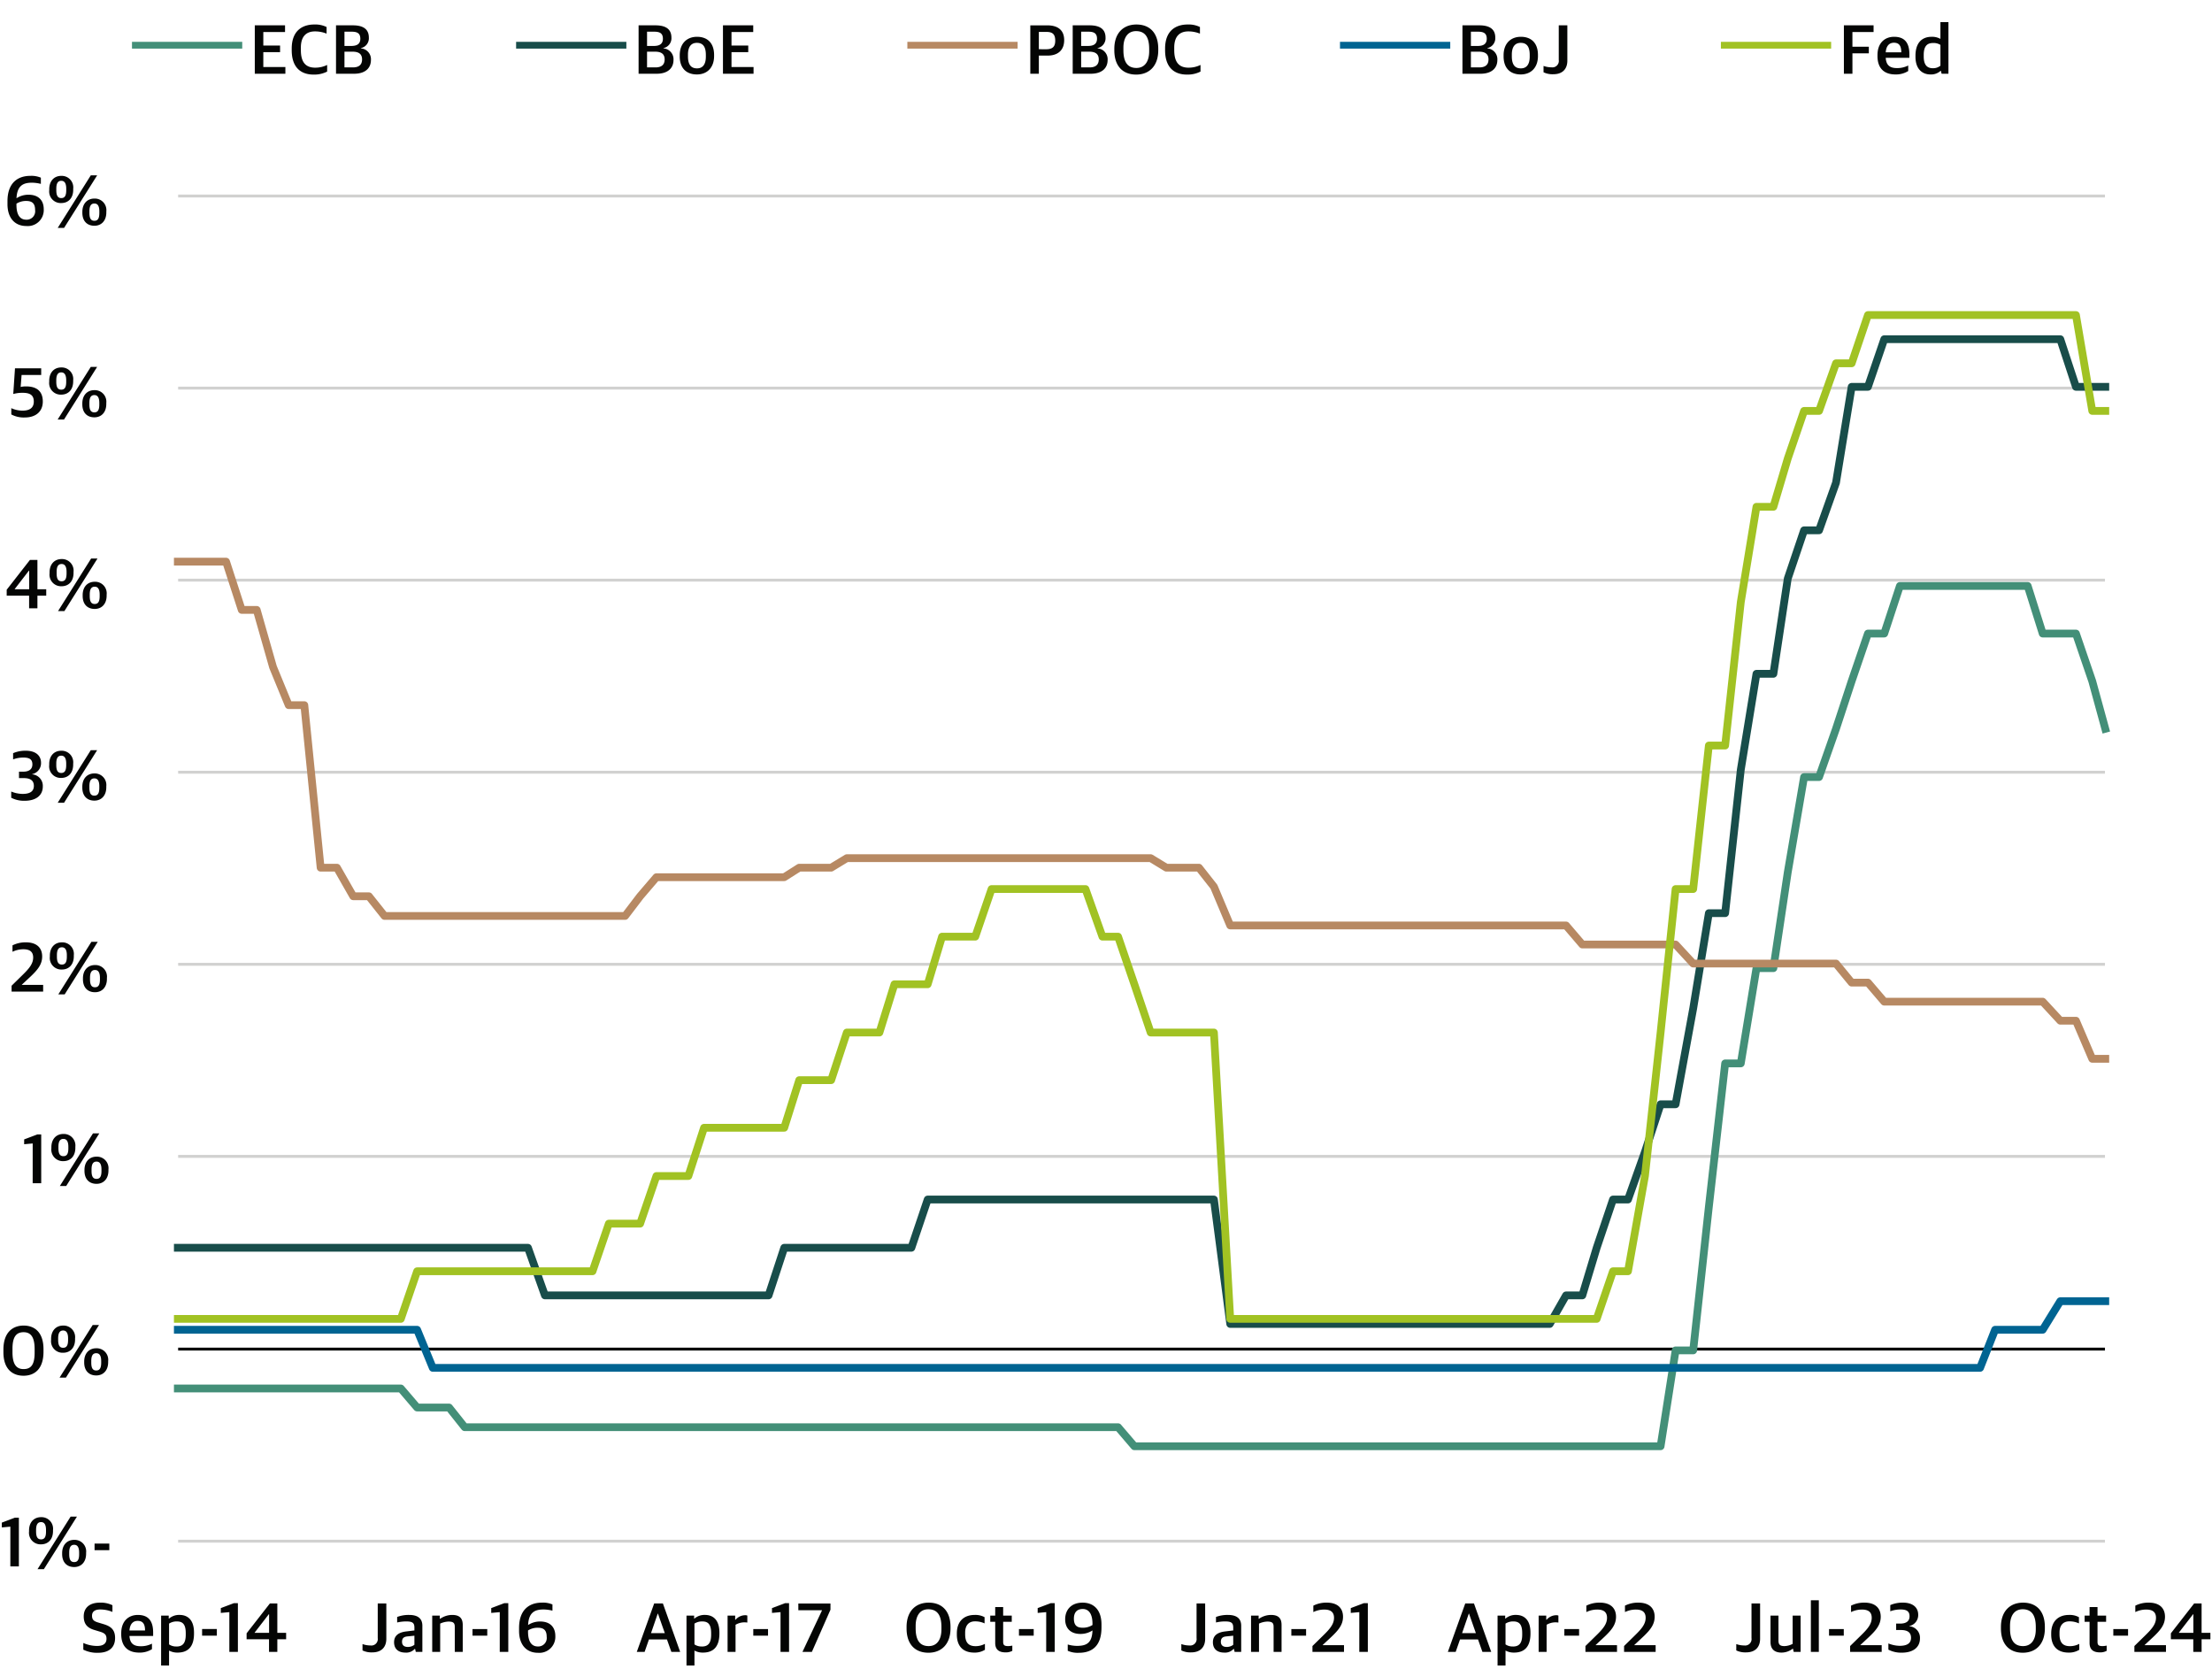 <svg xmlns="http://www.w3.org/2000/svg" xmlns:xlink="http://www.w3.org/1999/xlink" width="570" height="430" viewBox="0 0 570 430">
  <defs>
    <clipPath id="clip-Exhibit_3:_Central_Bank_Policy_Rates_3">
      <rect width="570" height="430"/>
    </clipPath>
  </defs>
  <g id="Exhibit_3:_Central_Bank_Policy_Rates_3" data-name="Exhibit 3: Central Bank Policy Rates – 3" clip-path="url(#clip-Exhibit_3:_Central_Bank_Policy_Rates_3)">
    <g id="Group_164402" data-name="Group 164402">
      <path id="Path_86240" data-name="Path 86240" d="M2.664,0h2.2V-12.562H3.851L.468-11.284v1.242l2.2-.2Zm7,.72H11.3l8.531-13.552H18.2Zm.918-6.407c1.872,0,3.078-1.332,3.078-3.42v-.27a2.978,2.978,0,0,0-3.078-3.312c-1.854,0-3.1,1.332-3.1,3.438V-9A2.973,2.973,0,0,0,10.582-5.687Zm0-1.278C9.719-6.965,9.3-7.541,9.3-9v-.4c0-1.4.432-2.016,1.278-2.016.828,0,1.278.63,1.278,2.034v.4C11.86-7.541,11.446-6.965,10.582-6.965ZM19.113.162c1.854,0,3.078-1.332,3.078-3.438v-.252a2.978,2.978,0,0,0-3.078-3.312c-1.854,0-3.1,1.332-3.1,3.42v.252C16.018-1.044,17.242.162,19.113.162Zm0-1.278c-.864,0-1.278-.576-1.278-2.034v-.4c0-1.422.432-2.016,1.278-2.016.828,0,1.278.612,1.278,2.034v.4C20.391-1.692,19.977-1.116,19.113-1.116Zm5.255-3.06h3.8v-1.71h-3.8Z" transform="translate(0 403.576)" fill="#040504"/>
      <path id="Path_86233" data-name="Path 86233" d="M5.975.234c2.844,0,5.147-1.728,5.147-6.173v-.648c0-4.409-2.322-6.1-5.111-6.1C3.24-12.688.792-11,.792-6.479v.648C.792-1.53,3.078.234,5.975.234Zm0-1.71c-1.98,0-2.844-1.44-2.844-4.355v-.882c0-2.934.882-4.265,2.862-4.265S8.837-9.557,8.837-6.587v.864C8.837-2.7,7.973-1.476,5.975-1.476ZM15.262.72H16.9L25.43-12.832H23.793Zm.918-6.407c1.872,0,3.078-1.332,3.078-3.42v-.27a2.978,2.978,0,0,0-3.078-3.312c-1.854,0-3.1,1.332-3.1,3.438V-9A2.973,2.973,0,0,0,16.18-5.687Zm0-1.278C15.316-6.965,14.9-7.541,14.9-9v-.4c0-1.4.432-2.016,1.278-2.016.828,0,1.278.63,1.278,2.034v.4C17.457-7.541,17.044-6.965,16.18-6.965ZM24.71.162c1.854,0,3.078-1.332,3.078-3.438v-.252A2.978,2.978,0,0,0,24.71-6.839c-1.854,0-3.1,1.332-3.1,3.42v.252C21.615-1.044,22.839.162,24.71.162Zm0-1.278c-.864,0-1.278-.576-1.278-2.034v-.4c0-1.422.432-2.016,1.278-2.016.828,0,1.278.612,1.278,2.034v.4C25.988-1.692,25.574-1.116,24.71-1.116Z" transform="translate(0.087 354.213)" fill="#040504"/>
      <path id="Path_86239" data-name="Path 86239" d="M2.664,0h2.2V-12.562H3.851L.468-11.284v1.242l2.2-.2Zm7,.72H11.3l8.531-13.552H18.2Zm.918-6.407c1.872,0,3.078-1.332,3.078-3.42v-.27a2.978,2.978,0,0,0-3.078-3.312c-1.854,0-3.1,1.332-3.1,3.438V-9A2.973,2.973,0,0,0,10.582-5.687Zm0-1.278C9.719-6.965,9.3-7.541,9.3-9v-.4c0-1.4.432-2.016,1.278-2.016.828,0,1.278.63,1.278,2.034v.4C11.86-7.541,11.446-6.965,10.582-6.965ZM19.113.162c1.854,0,3.078-1.332,3.078-3.438v-.252a2.978,2.978,0,0,0-3.078-3.312c-1.854,0-3.1,1.332-3.1,3.42v.252C16.018-1.044,17.242.162,19.113.162Zm0-1.278c-.864,0-1.278-.576-1.278-2.034v-.4c0-1.422.432-2.016,1.278-2.016.828,0,1.278.612,1.278,2.034v.4C20.391-1.692,19.977-1.116,19.113-1.116Z" transform="translate(5.756 304.846)" fill="#040504"/>
      <path id="Path_86236" data-name="Path 86236" d="M.54,0H8.675V-1.728H3.186v-.054l1.836-1.71c2.16-2,3.4-3.438,3.4-5.561,0-2.286-1.494-3.635-4.157-3.635a7.43,7.43,0,0,0-3.491.774v1.656a6.4,6.4,0,0,1,2.808-.648c1.62,0,2.52.63,2.52,2.124,0,1.6-1.026,2.826-2.736,4.5L.54-1.512ZM12.58.72h1.638l8.531-13.552H21.111ZM13.5-5.687c1.872,0,3.078-1.332,3.078-3.42v-.27A2.978,2.978,0,0,0,13.5-12.688c-1.854,0-3.1,1.332-3.1,3.438V-9A2.973,2.973,0,0,0,13.5-5.687Zm0-1.278c-.864,0-1.278-.576-1.278-2.034v-.4c0-1.4.432-2.016,1.278-2.016.828,0,1.278.63,1.278,2.034v.4C14.776-7.541,14.362-6.965,13.5-6.965ZM22.029.162c1.854,0,3.078-1.332,3.078-3.438v-.252a2.978,2.978,0,0,0-3.078-3.312c-1.854,0-3.1,1.332-3.1,3.42v.252C18.933-1.044,20.157.162,22.029.162Zm0-1.278c-.864,0-1.278-.576-1.278-2.034v-.4c0-1.422.432-2.016,1.278-2.016.828,0,1.278.612,1.278,2.034v.4C23.307-1.692,22.893-1.116,22.029-1.116Z" transform="translate(2.445 255.479)" fill="#040504"/>
      <path id="Path_86237" data-name="Path 86237" d="M3.905.2c2.9,0,4.679-1.35,4.679-3.689A2.965,2.965,0,0,0,5.831-6.605v-.054a2.886,2.886,0,0,0,2.3-2.9c0-2-1.53-3.132-3.905-3.132a7.964,7.964,0,0,0-3.294.63v1.6a7.467,7.467,0,0,1,2.682-.468c1.422,0,2.286.4,2.286,1.746,0,1.3-.9,1.89-2.412,1.89H2.448v1.656H3.671c1.638,0,2.61.576,2.61,2,0,1.44-1.044,2.07-2.934,2.07a8.09,8.09,0,0,1-2.9-.612v1.6A7.1,7.1,0,0,0,3.905.2ZM12.418.72h1.638l8.531-13.552H20.949Zm.918-6.407c1.872,0,3.078-1.332,3.078-3.42v-.27a2.978,2.978,0,0,0-3.078-3.312c-1.854,0-3.1,1.332-3.1,3.438V-9A2.973,2.973,0,0,0,13.336-5.687Zm0-1.278c-.864,0-1.278-.576-1.278-2.034v-.4c0-1.4.432-2.016,1.278-2.016.828,0,1.278.63,1.278,2.034v.4C14.614-7.541,14.2-6.965,13.336-6.965ZM21.867.162c1.854,0,3.078-1.332,3.078-3.438v-.252a2.978,2.978,0,0,0-3.078-3.312c-1.854,0-3.1,1.332-3.1,3.42v.252C18.771-1.044,20,.162,21.867.162Zm0-1.278c-.864,0-1.278-.576-1.278-2.034v-.4c0-1.422.432-2.016,1.278-2.016.828,0,1.278.612,1.278,2.034v.4C23.145-1.692,22.731-1.116,21.867-1.116Z" transform="translate(2.445 206.112)" fill="#040504"/>
      <path id="Path_86234" data-name="Path 86234" d="M6.029,0H8.171V-3.258h2.268V-4.913H8.171v-7.559H6.245L.252-4.787v1.53H6.029ZM2.322-4.913v-.054L5.975-9.7h.072v4.787ZM13.48.72h1.638l8.531-13.552H22.011ZM14.4-5.687c1.872,0,3.078-1.332,3.078-3.42v-.27A2.978,2.978,0,0,0,14.4-12.688c-1.854,0-3.1,1.332-3.1,3.438V-9A2.973,2.973,0,0,0,14.4-5.687Zm0-1.278c-.864,0-1.278-.576-1.278-2.034v-.4c0-1.4.432-2.016,1.278-2.016.828,0,1.278.63,1.278,2.034v.4C15.676-7.541,15.262-6.965,14.4-6.965ZM22.929.162c1.854,0,3.078-1.332,3.078-3.438v-.252a2.978,2.978,0,0,0-3.078-3.312c-1.854,0-3.1,1.332-3.1,3.42v.252C19.833-1.044,21.057.162,22.929.162Zm0-1.278c-.864,0-1.278-.576-1.278-2.034v-.4c0-1.422.432-2.016,1.278-2.016.828,0,1.278.612,1.278,2.034v.4C24.207-1.692,23.793-1.116,22.929-1.116Z" transform="translate(1.473 156.728)" fill="#040504"/>
      <path id="Path_86238" data-name="Path 86238" d="M3.923.2c2.916,0,4.643-1.6,4.643-4.1,0-2.682-1.584-3.905-4.319-3.905a5.737,5.737,0,0,0-1.386.144L3.1-10.744H8.153v-1.728H1.4L.954-5.849a8.848,8.848,0,0,1,2.412-.306c1.872,0,2.88.576,2.88,2.25,0,1.638-1.08,2.34-2.88,2.34A6.894,6.894,0,0,1,.45-2.2v1.62A6.786,6.786,0,0,0,3.923.2ZM12.4.72h1.638l8.531-13.552H20.931Zm.918-6.407c1.872,0,3.078-1.332,3.078-3.42v-.27a2.978,2.978,0,0,0-3.078-3.312c-1.854,0-3.1,1.332-3.1,3.438V-9A2.973,2.973,0,0,0,13.318-5.687Zm0-1.278c-.864,0-1.278-.576-1.278-2.034v-.4c0-1.4.432-2.016,1.278-2.016.828,0,1.278.63,1.278,2.034v.4C14.6-7.541,14.182-6.965,13.318-6.965ZM21.849.162c1.854,0,3.078-1.332,3.078-3.438v-.252a2.978,2.978,0,0,0-3.078-3.312c-1.854,0-3.1,1.332-3.1,3.42v.252C18.753-1.044,19.977.162,21.849.162Zm0-1.278c-.864,0-1.278-.576-1.278-2.034v-.4c0-1.422.432-2.016,1.278-2.016.828,0,1.278.612,1.278,2.034v.4C23.127-1.692,22.713-1.116,21.849-1.116Z" transform="translate(2.463 107.36)" fill="#040504"/>
      <path id="Path_86235" data-name="Path 86235" d="M5.669.234a4.119,4.119,0,0,0,4.463-4.319c0-2.484-1.566-3.743-3.869-3.743a5.6,5.6,0,0,0-3.15.9c.162-3.384,1.89-4,3.977-4a9.765,9.765,0,0,1,2.3.306v-1.6a6.173,6.173,0,0,0-2.736-.468c-3.114,0-5.867,1.71-5.867,6.533v.774C.792-2,2.538.234,5.669.234ZM5.615-1.4C3.815-1.4,3.1-2.97,3.1-5.2v-.324a4.6,4.6,0,0,1,2.466-.7c1.368,0,2.34.432,2.34,2.34A2.179,2.179,0,0,1,5.615-1.4ZM13.732.72H15.37L23.9-12.832H22.263Zm.918-6.407c1.872,0,3.078-1.332,3.078-3.42v-.27a2.978,2.978,0,0,0-3.078-3.312c-1.854,0-3.1,1.332-3.1,3.438V-9A2.973,2.973,0,0,0,14.65-5.687Zm0-1.278c-.864,0-1.278-.576-1.278-2.034v-.4c0-1.4.432-2.016,1.278-2.016.828,0,1.278.63,1.278,2.034v.4C15.928-7.541,15.514-6.965,14.65-6.965ZM23.181.162c1.854,0,3.078-1.332,3.078-3.438v-.252a2.978,2.978,0,0,0-3.078-3.312c-1.854,0-3.1,1.332-3.1,3.42v.252C20.085-1.044,21.309.162,23.181.162Zm0-1.278c-.864,0-1.278-.576-1.278-2.034v-.4c0-1.422.432-2.016,1.278-2.016.828,0,1.278.612,1.278,2.034v.4C24.458-1.692,24.045-1.116,23.181-1.116Z" transform="translate(1.14 58)" fill="#040504"/>
      <path id="Path_86248" data-name="Path 86248" d="M4.211.234c3.024,0,4.445-1.476,4.445-3.815,0-2.232-1.188-3.06-3.132-3.617l-1.188-.36c-1.242-.36-1.62-.792-1.62-1.782,0-1.026.738-1.584,2.07-1.584a8.013,8.013,0,0,1,3.186.63v-1.728a6.758,6.758,0,0,0-3.24-.666c-2.772,0-4.157,1.44-4.157,3.527,0,2.124,1.08,3.042,2.844,3.545l1.188.36c1.386.4,1.836.828,1.836,1.872,0,1.134-.72,1.854-2.412,1.854A8.8,8.8,0,0,1,.468-2.3V-.576A7.918,7.918,0,0,0,4.211.234ZM14.866.18A5.882,5.882,0,0,0,18.159-.7V-2.124a6.241,6.241,0,0,1-2.88.666c-1.782,0-2.79-.666-2.916-2.646h6.1v-.882c0-2.97-1.206-4.535-3.941-4.535-2.376,0-4.283,1.566-4.283,4.715v.252C10.241-1.584,11.788.18,14.866.18Zm-.4-8.171c1.26,0,1.908.684,1.908,2.466H12.364C12.508-7.469,13.534-7.991,14.47-7.991Zm6.047,11.5h2.052V-.342a4.438,4.438,0,0,0,2.2.522c2.556,0,4.229-1.386,4.229-4.9v-.252c0-3.42-1.764-4.553-3.725-4.553a3.957,3.957,0,0,0-2.7.936h-.09v-.756H20.517Zm3.959-4.9a3.254,3.254,0,0,1-1.908-.54V-7.289a3.624,3.624,0,0,1,2-.558c1.476,0,2.3.684,2.3,3.024v.378C26.87-2.142,25.988-1.386,24.476-1.386Zm6.605-2.79h3.8v-1.71h-3.8ZM38.1,0h2.2V-12.562H39.288L35.9-11.284v1.242l2.2-.2ZM48.323,0h2.142V-3.258h2.268V-4.913H50.465v-7.559H48.539L42.546-4.787v1.53h5.777ZM44.616-4.913v-.054L48.269-9.7h.072v4.787Z" transform="translate(21 425.6)" fill="#040504"/>
      <path id="Path_86247" data-name="Path 86247" d="M2.934.126c2.52,0,3.617-1.512,3.617-3.491v-9.107H4.337v8.927a1.658,1.658,0,0,1-1.872,1.89,6.179,6.179,0,0,1-2.052-.36V-.378A5.332,5.332,0,0,0,2.934.126ZM11.446.18a2.909,2.909,0,0,0,2.412-.936h.108l.18.756h1.692V-6.731c0-1.944-1.26-2.79-3.4-2.79A8.307,8.307,0,0,0,9.341-9v1.422a10.748,10.748,0,0,1,2.286-.27c1.584,0,2.16.306,2.16,1.584v.738l-2.232.27C9.7-5,8.549-4.193,8.549-2.484,8.549-.684,9.755.18,11.446.18Zm.612-1.458c-.864,0-1.458-.4-1.458-1.314,0-.936.468-1.314,1.422-1.4l1.764-.18v2.34A2.677,2.677,0,0,1,12.058-1.278ZM18.375,0h2.052V-7.289a5.517,5.517,0,0,1,2.142-.522c1.3,0,1.62.4,1.62,1.368V0H26.24V-6.947c0-1.818-.918-2.574-2.718-2.574a5.465,5.465,0,0,0-3.1.99h-.09v-.81H18.375ZM28.76-4.175h3.8v-1.71h-3.8ZM35.779,0h2.2V-12.562H36.967l-3.384,1.278v1.242l2.2-.2Zm9.863.234A4.119,4.119,0,0,0,50.1-4.085c0-2.484-1.566-3.743-3.869-3.743a5.6,5.6,0,0,0-3.15.9c.162-3.384,1.89-4,3.977-4a9.765,9.765,0,0,1,2.3.306v-1.6a6.173,6.173,0,0,0-2.736-.468c-3.114,0-5.867,1.71-5.867,6.533v.774C40.764-2,42.51.234,45.641.234ZM45.587-1.4c-1.8,0-2.52-1.566-2.52-3.8v-.324a4.6,4.6,0,0,1,2.466-.7c1.368,0,2.34.432,2.34,2.34A2.179,2.179,0,0,1,45.587-1.4Z" transform="translate(93 425.6)" fill="#040504"/>
      <path id="Path_86241" data-name="Path 86241" d="M.09,0H2.106L3.222-3.2H7.865L9,0h2.268L6.821-12.472H4.571Zm5.4-9.863h.054L7.307-4.841H3.761ZM12.9,3.509h2.052V-.342a4.438,4.438,0,0,0,2.2.522c2.556,0,4.229-1.386,4.229-4.9v-.252c0-3.42-1.764-4.553-3.725-4.553a3.957,3.957,0,0,0-2.7.936h-.09v-.756H12.9Zm3.959-4.9a3.254,3.254,0,0,1-1.908-.54V-7.289a3.624,3.624,0,0,1,2-.558c1.476,0,2.3.684,2.3,3.024v.378C19.257-2.142,18.375-1.386,16.864-1.386ZM23.487,0h2.052V-6.983a4.483,4.483,0,0,1,2.3-.63,5.482,5.482,0,0,1,.738.054v-1.8A1.469,1.469,0,0,0,28-9.449a3.3,3.3,0,0,0-2.466,1.17h-.09V-9.341H23.487ZM30.11-4.175h3.8v-1.71h-3.8ZM37.129,0h2.2V-12.562H38.316l-3.384,1.278v1.242l2.2-.2ZM42.78,0h2.43L50-10.87v-1.6H41.718v1.746H47.8v.072Z" transform="translate(164 425.6)" fill="#040504"/>
      <path id="Path_86242" data-name="Path 86242" d="M6.245.216c3.366,0,5.687-2.232,5.687-6.263v-.378c0-4.157-2.25-6.263-5.615-6.263-3.4,0-5.705,2.232-5.705,6.263v.378C.612-1.908,2.844.216,6.245.216ZM6.3-1.494c-2.43,0-3.348-1.746-3.348-4.571V-6.7c0-2.538,1.062-4.283,3.276-4.283,2.448.018,3.366,1.746,3.366,4.571V-5.8C9.593-3.24,8.513-1.494,6.3-1.494ZM18.033.18A4.982,4.982,0,0,0,20.8-.54V-2.07a5.164,5.164,0,0,1-2.412.594c-1.8,0-2.682-.918-2.682-3.078v-.432c0-1.89.972-2.88,2.52-2.88a5.718,5.718,0,0,1,2.484.522v-1.6a4.9,4.9,0,0,0-2.574-.576c-2.61,0-4.571,1.512-4.571,4.769v.288C13.57-1.368,15.262.18,18.033.18ZM26.114.126a3.445,3.445,0,0,0,1.746-.4V-1.62a5.546,5.546,0,0,1-1.1.126c-.972,0-1.26-.288-1.26-1.1V-7.757h2.214V-9.341H25.5v-2.214H23.451v2.214H22.173v1.584h1.278v5.471C23.451-.522,24.512.126,26.114.126Zm3.456-4.3h3.8v-1.71h-3.8ZM36.589,0h2.2V-12.562H37.777l-3.384,1.278v1.242l2.2-.2Zm8.4.234c3.4,0,5.849-1.728,5.849-6.533v-.774c0-3.725-1.98-5.615-4.859-5.615-3.024,0-4.5,1.926-4.5,4.283,0,2.5,1.584,3.779,3.905,3.779a5.63,5.63,0,0,0,3.132-.9c-.108,3.24-1.53,3.977-4,3.977a8.58,8.58,0,0,1-2.376-.36v1.62A6.176,6.176,0,0,0,44.993.234Zm1.062-6.461c-1.368,0-2.322-.432-2.322-2.34,0-1.548.738-2.484,2.286-2.484,1.62,0,2.5,1.368,2.5,3.8v.324A4.552,4.552,0,0,1,46.055-6.227Z" transform="translate(233 425.6)" fill="#040504"/>
      <path id="Path_85672" data-name="Path 85672" d="M24.894,346.95H521.408M24.894,247.811H521.408M24.894,198.324H521.408M24.894,148.836H521.408M24.894,99.348H521.408M24.894,49.863H521.408M24.894.374H521.408" transform="translate(21.01 50.126)" fill="none" stroke="#d1d1d0" stroke-linejoin="round" stroke-width="0.75"/>
      <line id="Line_2202" data-name="Line 2202" x2="496.514" transform="translate(45.904 347.589)" fill="none" stroke="#040504" stroke-linejoin="round" stroke-width="0.75"/>
      <path id="Path_85673" data-name="Path 85673" d="M24.811,307.565H82.275l4.2,4.908h8.232l4.033,5.072H267.1l4.2,4.908H406.9l3.864-24.7H415.3l4.033-36.97,4.2-36.971h4.033l4.033-24.538h4.368l3.7-24.7,4.2-24.538h3.864l4.368-12.433,4.033-12.269,4.2-12.269h4.2l4.033-12.269h32.932l3.865,12.269h8.569l4.2,12.269,3.361,12.269" transform="translate(21.012 50.165)" fill="none" stroke="#438f78" stroke-linecap="square" stroke-linejoin="round" stroke-width="2"/>
      <path id="Path_85674" data-name="Path 85674" d="M24.811,272.051h90.229l4.368,12.269H177.04l4.033-12.269h32.765l4.2-12.432H291.8l4.2,32.062h82.332l4.2-7.361h4.2l3.7-12.269,4.2-12.432H398.5l4.368-12.269,4.033-12.269h3.864l4.537-24.7,4.033-24.538h4.2l4.033-36.971,4.033-24.7h4.368l3.7-24.538,4.2-12.432h3.864l4.368-12.269,4.033-24.7h4.2l4.2-12.269h45.366l4.033,12.269h7.561" transform="translate(21.012 49.43)" fill="none" stroke="#184d4a" stroke-linecap="square" stroke-linejoin="round" stroke-width="2"/>
      <path id="Path_85675" data-name="Path 85675" d="M24.811,95.625H37.244l4.033,12.433h3.865l4.2,14.723,4.033,9.815h4.033l4.2,41.878h4.2l4.2,7.361h4.033l4.033,5.072h62l3.865-5.072,4.2-4.908h32.933l3.864-2.454h8.233l4.033-2.454h78.3l4.033,2.454h8.4l3.864,4.908,4.2,9.979h86.532l4.2,4.908H410.76l4.537,4.908h36.8l4.033,4.908h4.2l4.2,4.908h40.83l4.537,4.908h4.033l4.2,9.815h3.361" transform="translate(21.012 49.079)" fill="none" stroke="#b78963" stroke-linecap="square" stroke-linejoin="round" stroke-width="2"/>
      <path id="Path_85676" data-name="Path 85676" d="M24.811,296.319H86.476l4.033,9.815H489.228l3.864-9.815h12.266l4.537-7.361h11.594" transform="translate(21.012 46.287)" fill="none" stroke="#006492" stroke-linecap="square" stroke-linejoin="round" stroke-width="2"/>
      <path id="Path_85677" data-name="Path 85677" d="M24.811,290.256H82.275l4.2-12.269h45.2l4.2-12.269h8.065l4.2-12.269h8.233l4.033-12.432h20.667l3.864-12.269h8.233l4.033-12.269h8.4l3.865-12.433h8.569l3.7-12.269H230.3l4.2-12.269h24.2l4.368,12.269H267.1l4.2,12.269,4.2,12.433h16.3l4.2,73.777H390.43l4.2-12.269H398.5l4.368-24.538,4.033-36.97,3.864-36.971H415.3l4.033-36.971h4.2l4.033-36.971L431.6,81.027h4.368l3.7-12.432,4.2-12.269h3.864l4.368-12.269h4.033l4.2-12.433h53.6l4.2,24.7h3.361" transform="translate(21.012 49.547)" fill="none" stroke="#a1c223" stroke-linecap="square" stroke-linejoin="round" stroke-width="2"/>
      <path id="Path_86243" data-name="Path 86243" d="M2.934.126c2.52,0,3.617-1.512,3.617-3.491v-9.107H4.337v8.927a1.658,1.658,0,0,1-1.872,1.89,6.179,6.179,0,0,1-2.052-.36V-.378A5.332,5.332,0,0,0,2.934.126ZM11.446.18a2.909,2.909,0,0,0,2.412-.936h.108l.18.756h1.692V-6.731c0-1.944-1.26-2.79-3.4-2.79A8.307,8.307,0,0,0,9.341-9v1.422a10.748,10.748,0,0,1,2.286-.27c1.584,0,2.16.306,2.16,1.584v.738l-2.232.27C9.7-5,8.549-4.193,8.549-2.484,8.549-.684,9.755.18,11.446.18Zm.612-1.458c-.864,0-1.458-.4-1.458-1.314,0-.936.468-1.314,1.422-1.4l1.764-.18v2.34A2.677,2.677,0,0,1,12.058-1.278ZM18.375,0h2.052V-7.289a5.517,5.517,0,0,1,2.142-.522c1.3,0,1.62.4,1.62,1.368V0H26.24V-6.947c0-1.818-.918-2.574-2.718-2.574a5.465,5.465,0,0,0-3.1.99h-.09v-.81H18.375ZM28.76-4.175h3.8v-1.71h-3.8ZM34.2,0H42.33V-1.728H36.841v-.054l1.836-1.71c2.16-2,3.4-3.438,3.4-5.561,0-2.286-1.494-3.635-4.157-3.635a7.43,7.43,0,0,0-3.491.774v1.656a6.4,6.4,0,0,1,2.808-.648c1.62,0,2.52.63,2.52,2.124,0,1.6-1.026,2.826-2.736,4.5L34.2-1.512ZM46.271,0h2.2V-12.562H47.459l-3.384,1.278v1.242l2.2-.2Z" transform="translate(304 425.6)" fill="#040504"/>
      <path id="Path_86244" data-name="Path 86244" d="M.09,0H2.106L3.222-3.2H7.865L9,0h2.268L6.821-12.472H4.571Zm5.4-9.863h.054L7.307-4.841H3.761ZM12.9,3.509h2.052V-.342a4.438,4.438,0,0,0,2.2.522c2.556,0,4.229-1.386,4.229-4.9v-.252c0-3.42-1.764-4.553-3.725-4.553a3.957,3.957,0,0,0-2.7.936h-.09v-.756H12.9Zm3.959-4.9a3.254,3.254,0,0,1-1.908-.54V-7.289a3.624,3.624,0,0,1,2-.558c1.476,0,2.3.684,2.3,3.024v.378C19.257-2.142,18.375-1.386,16.864-1.386ZM23.487,0h2.052V-6.983a4.483,4.483,0,0,1,2.3-.63,5.482,5.482,0,0,1,.738.054v-1.8A1.469,1.469,0,0,0,28-9.449a3.3,3.3,0,0,0-2.466,1.17h-.09V-9.341H23.487ZM30.11-4.175h3.8v-1.71h-3.8ZM35.545,0H43.68V-1.728H38.19v-.054l1.836-1.71c2.16-2,3.4-3.438,3.4-5.561,0-2.286-1.494-3.635-4.157-3.635a7.43,7.43,0,0,0-3.491.774v1.656a6.4,6.4,0,0,1,2.808-.648c1.62,0,2.52.63,2.52,2.124,0,1.6-1.026,2.826-2.736,4.5L35.545-1.512ZM45.5,0h8.135V-1.728H48.143v-.054l1.836-1.71c2.16-2,3.4-3.438,3.4-5.561,0-2.286-1.494-3.635-4.157-3.635a7.43,7.43,0,0,0-3.491.774v1.656a6.4,6.4,0,0,1,2.808-.648c1.62,0,2.52.63,2.52,2.124,0,1.6-1.026,2.826-2.736,4.5L45.5-1.512Z" transform="translate(373 425.6)" fill="#040504"/>
      <path id="Path_86245" data-name="Path 86245" d="M2.934.126c2.52,0,3.617-1.512,3.617-3.491v-9.107H4.337v8.927a1.658,1.658,0,0,1-1.872,1.89,6.179,6.179,0,0,1-2.052-.36V-.378A5.332,5.332,0,0,0,2.934.126ZM12.076.18a4.694,4.694,0,0,0,2.862-.99h.09l.18.81H16.99V-9.341H14.938V-2.07a4.731,4.731,0,0,1-2.106.576c-1.188,0-1.548-.414-1.548-1.44V-9.341H9.233v6.785C9.233-.72,10.259.18,12.076.18ZM19.635,0h2.052V-13.3H19.635Zm4.679-4.175h3.8v-1.71h-3.8ZM29.75,0h8.135V-1.728H32.4v-.054l1.836-1.71c2.16-2,3.4-3.438,3.4-5.561,0-2.286-1.494-3.635-4.157-3.635a7.43,7.43,0,0,0-3.491.774v1.656a6.4,6.4,0,0,1,2.808-.648c1.62,0,2.52.63,2.52,2.124,0,1.6-1.026,2.826-2.736,4.5L29.75-1.512ZM43.068.2c2.9,0,4.679-1.35,4.679-3.689a2.965,2.965,0,0,0-2.754-3.114v-.054a2.886,2.886,0,0,0,2.3-2.9c0-2-1.53-3.132-3.905-3.132a7.964,7.964,0,0,0-3.294.63v1.6a7.467,7.467,0,0,1,2.682-.468c1.422,0,2.286.4,2.286,1.746,0,1.3-.9,1.89-2.412,1.89H41.61v1.656h1.224c1.638,0,2.61.576,2.61,2,0,1.44-1.044,2.07-2.934,2.07a8.09,8.09,0,0,1-2.9-.612v1.6A7.1,7.1,0,0,0,43.068.2Z" transform="translate(447 425.6)" fill="#040504"/>
      <path id="Path_86246" data-name="Path 86246" d="M6.245.216c3.366,0,5.687-2.232,5.687-6.263v-.378c0-4.157-2.25-6.263-5.615-6.263-3.4,0-5.705,2.232-5.705,6.263v.378C.612-1.908,2.844.216,6.245.216ZM6.3-1.494c-2.43,0-3.348-1.746-3.348-4.571V-6.7c0-2.538,1.062-4.283,3.276-4.283,2.448.018,3.366,1.746,3.366,4.571V-5.8C9.593-3.24,8.513-1.494,6.3-1.494ZM18.033.18A4.982,4.982,0,0,0,20.8-.54V-2.07a5.164,5.164,0,0,1-2.412.594c-1.8,0-2.682-.918-2.682-3.078v-.432c0-1.89.972-2.88,2.52-2.88a5.718,5.718,0,0,1,2.484.522v-1.6a4.9,4.9,0,0,0-2.574-.576c-2.61,0-4.571,1.512-4.571,4.769v.288C13.57-1.368,15.262.18,18.033.18ZM26.114.126a3.445,3.445,0,0,0,1.746-.4V-1.62a5.546,5.546,0,0,1-1.1.126c-.972,0-1.26-.288-1.26-1.1V-7.757h2.214V-9.341H25.5v-2.214H23.451v2.214H22.173v1.584h1.278v5.471C23.451-.522,24.512.126,26.114.126Zm3.456-4.3h3.8v-1.71h-3.8ZM35,0H43.14V-1.728H37.651v-.054l1.836-1.71c2.16-2,3.4-3.438,3.4-5.561,0-2.286-1.494-3.635-4.157-3.635a7.43,7.43,0,0,0-3.491.774v1.656a6.4,6.4,0,0,1,2.808-.648c1.62,0,2.52.63,2.52,2.124,0,1.6-1.026,2.826-2.736,4.5L35-1.512ZM50.177,0h2.142V-3.258h2.268V-4.913H52.318v-7.559H50.393L44.4-4.787v1.53h5.777ZM46.469-4.913v-.054L50.123-9.7h.072v4.787Z" transform="translate(515 425.6)" fill="#040504"/>
      <line id="Line_2193" data-name="Line 2193" x2="26.663" transform="translate(34.883 11.652)" fill="none" stroke="#438f78" stroke-linecap="square" stroke-linejoin="round" stroke-width="1.75"/>
      <path id="Path_86367" data-name="Path 86367" d="M1.26,0H9.143V-1.728H3.456V-5.561H7.775v-1.71H3.456v-3.473h5.6v-1.728H1.26ZM16.414.216a7.269,7.269,0,0,0,3.491-.774v-1.71a6.888,6.888,0,0,1-3.1.7c-2.646,0-3.671-1.656-3.671-4.535v-.63c0-2.988,1.476-4.175,3.635-4.175a7.89,7.89,0,0,1,2.988.576v-1.71a6.609,6.609,0,0,0-3.132-.648c-3.222,0-5.849,1.692-5.849,6.209v.432C10.78-1.818,12.94.216,16.414.216ZM22.191,0h4.643c2.952,0,4.355-1.494,4.355-3.545A2.8,2.8,0,0,0,28.6-6.533v-.072A2.586,2.586,0,0,0,30.65-9.323c0-2-1.242-3.15-4.121-3.15H22.191Zm2.178-1.638V-5.687H26.42c1.6,0,2.484.576,2.484,2,0,1.386-.828,2.052-2.376,2.052Zm0-5.525v-3.671h1.854c1.458,0,2.232.432,2.232,1.818,0,1.422-.99,1.854-2.322,1.854Z" transform="translate(64.396 19)" fill="#040504"/>
      <line id="Line_2194" data-name="Line 2194" x2="26.663" transform="translate(133.868 11.652)" fill="none" stroke="#184d4a" stroke-linecap="square" stroke-linejoin="round" stroke-width="1.75"/>
      <path id="Path_86368" data-name="Path 86368" d="M1.26,0H5.9c2.952,0,4.355-1.494,4.355-3.545A2.8,2.8,0,0,0,7.667-6.533v-.072A2.586,2.586,0,0,0,9.719-9.323c0-2-1.242-3.15-4.121-3.15H1.26ZM3.438-1.638V-5.687H5.489c1.6,0,2.484.576,2.484,2,0,1.386-.828,2.052-2.376,2.052Zm0-5.525v-3.671H5.291c1.458,0,2.232.432,2.232,1.818,0,1.422-.99,1.854-2.322,1.854ZM16.288.18c2.61,0,4.427-1.728,4.427-4.751v-.27c0-2.97-1.62-4.679-4.409-4.679-2.628,0-4.445,1.746-4.445,4.751v.288C11.86-1.548,13.462.18,16.288.18Zm.036-1.566c-1.314,0-2.34-.666-2.34-3.1v-.45c0-2.016.828-3.024,2.286-3.024,1.3,0,2.322.666,2.322,3.1v.468C18.591-2.358,17.745-1.386,16.324-1.386ZM23,0h7.883V-1.728H25.2V-5.561h4.319v-1.71H25.2v-3.473h5.6v-1.728H23Z" transform="translate(163.296 19)" fill="#040504"/>
      <line id="Line_2195" data-name="Line 2195" x2="26.663" transform="translate(234.687 11.652)" fill="none" stroke="#b78963" stroke-linecap="square" stroke-linejoin="round" stroke-width="1.75"/>
      <path id="Path_86369" data-name="Path 86369" d="M1.26,0h2.2V-4.679H5.741c2.592,0,4.247-1.368,4.247-3.977,0-2.448-1.458-3.815-4.391-3.815H1.26Zm2.2-6.317V-10.78H5.381c1.656,0,2.3.63,2.3,2.268,0,1.494-.648,2.2-2.34,2.2ZM12.184,0h4.643c2.952,0,4.355-1.494,4.355-3.545a2.8,2.8,0,0,0-2.592-2.988v-.072a2.586,2.586,0,0,0,2.052-2.718c0-2-1.242-3.15-4.121-3.15H12.184Zm2.178-1.638V-5.687h2.052c1.6,0,2.484.576,2.484,2,0,1.386-.828,2.052-2.376,2.052Zm0-5.525v-3.671h1.854c1.458,0,2.232.432,2.232,1.818,0,1.422-.99,1.854-2.322,1.854ZM28.544.216c3.366,0,5.687-2.232,5.687-6.263v-.378c0-4.157-2.25-6.263-5.615-6.263-3.4,0-5.705,2.232-5.705,6.263v.378C22.911-1.908,25.142.216,28.544.216Zm.054-1.71c-2.43,0-3.348-1.746-3.348-4.571V-6.7c0-2.538,1.062-4.283,3.276-4.283,2.448.018,3.366,1.746,3.366,4.571V-5.8C31.891-3.24,30.812-1.494,28.6-1.494ZM41.628.216a7.269,7.269,0,0,0,3.491-.774v-1.71a6.888,6.888,0,0,1-3.1.7c-2.646,0-3.671-1.656-3.671-4.535v-.63c0-2.988,1.476-4.175,3.635-4.175a7.89,7.89,0,0,1,2.988.576v-1.71a6.609,6.609,0,0,0-3.132-.648c-3.222,0-5.849,1.692-5.849,6.209v.432C35.995-1.818,38.154.216,41.628.216Z" transform="translate(264.236 19)" fill="#040504"/>
      <line id="Line_2196" data-name="Line 2196" x2="26.663" transform="translate(346.171 11.652)" fill="none" stroke="#006492" stroke-linecap="square" stroke-linejoin="round" stroke-width="1.75"/>
      <path id="Path_86370" data-name="Path 86370" d="M1.26,0H5.9c2.952,0,4.355-1.494,4.355-3.545A2.8,2.8,0,0,0,7.667-6.533v-.072A2.586,2.586,0,0,0,9.719-9.323c0-2-1.242-3.15-4.121-3.15H1.26ZM3.438-1.638V-5.687H5.489c1.6,0,2.484.576,2.484,2,0,1.386-.828,2.052-2.376,2.052Zm0-5.525v-3.671H5.291c1.458,0,2.232.432,2.232,1.818,0,1.422-.99,1.854-2.322,1.854ZM16.288.18c2.61,0,4.427-1.728,4.427-4.751v-.27c0-2.97-1.62-4.679-4.409-4.679-2.628,0-4.445,1.746-4.445,4.751v.288C11.86-1.548,13.462.18,16.288.18Zm.036-1.566c-1.314,0-2.34-.666-2.34-3.1v-.45c0-2.016.828-3.024,2.286-3.024,1.3,0,2.322.666,2.322,3.1v.468C18.591-2.358,17.745-1.386,16.324-1.386ZM24.674.126c2.52,0,3.617-1.512,3.617-3.491v-9.107H26.078v8.927a1.658,1.658,0,0,1-1.872,1.89,6.179,6.179,0,0,1-2.052-.36V-.378A5.332,5.332,0,0,0,24.674.126Z" transform="translate(375.592 19)" fill="#040504"/>
      <line id="Line_2197" data-name="Line 2197" x2="26.663" transform="translate(444.323 11.652)" fill="none" stroke="#a1c223" stroke-linecap="square" stroke-linejoin="round" stroke-width="1.75"/>
      <path id="Path_86371" data-name="Path 86371" d="M1.26,0h2.2V-5.255H7.685v-1.71H3.456v-3.779H8.909v-1.728H1.26ZM14.542.18A5.882,5.882,0,0,0,17.835-.7V-2.124a6.241,6.241,0,0,1-2.88.666c-1.782,0-2.79-.666-2.916-2.646h6.1v-.882c0-2.97-1.206-4.535-3.941-4.535-2.376,0-4.283,1.566-4.283,4.715v.252C9.917-1.584,11.464.18,14.542.18Zm-.4-8.171c1.26,0,1.908.684,1.908,2.466H12.04C12.184-7.469,13.21-7.991,14.146-7.991ZM23.523.18a3.63,3.63,0,0,0,2.646-.918h.09l.18.738H28.2V-13.3h-2.07v4.319a4.374,4.374,0,0,0-2.25-.54c-2.43,0-4.175,1.458-4.175,4.9v.234C19.707-.99,21.669.18,23.523.18Zm.72-1.6c-1.44,0-2.412-.7-2.412-3.06v-.36c0-2.3.9-3.078,2.394-3.078a3.241,3.241,0,0,1,1.908.486V-2.07A3.03,3.03,0,0,1,24.242-1.422Z" transform="translate(473.885 19)" fill="#040504"/>
    </g>
  </g>
</svg>
